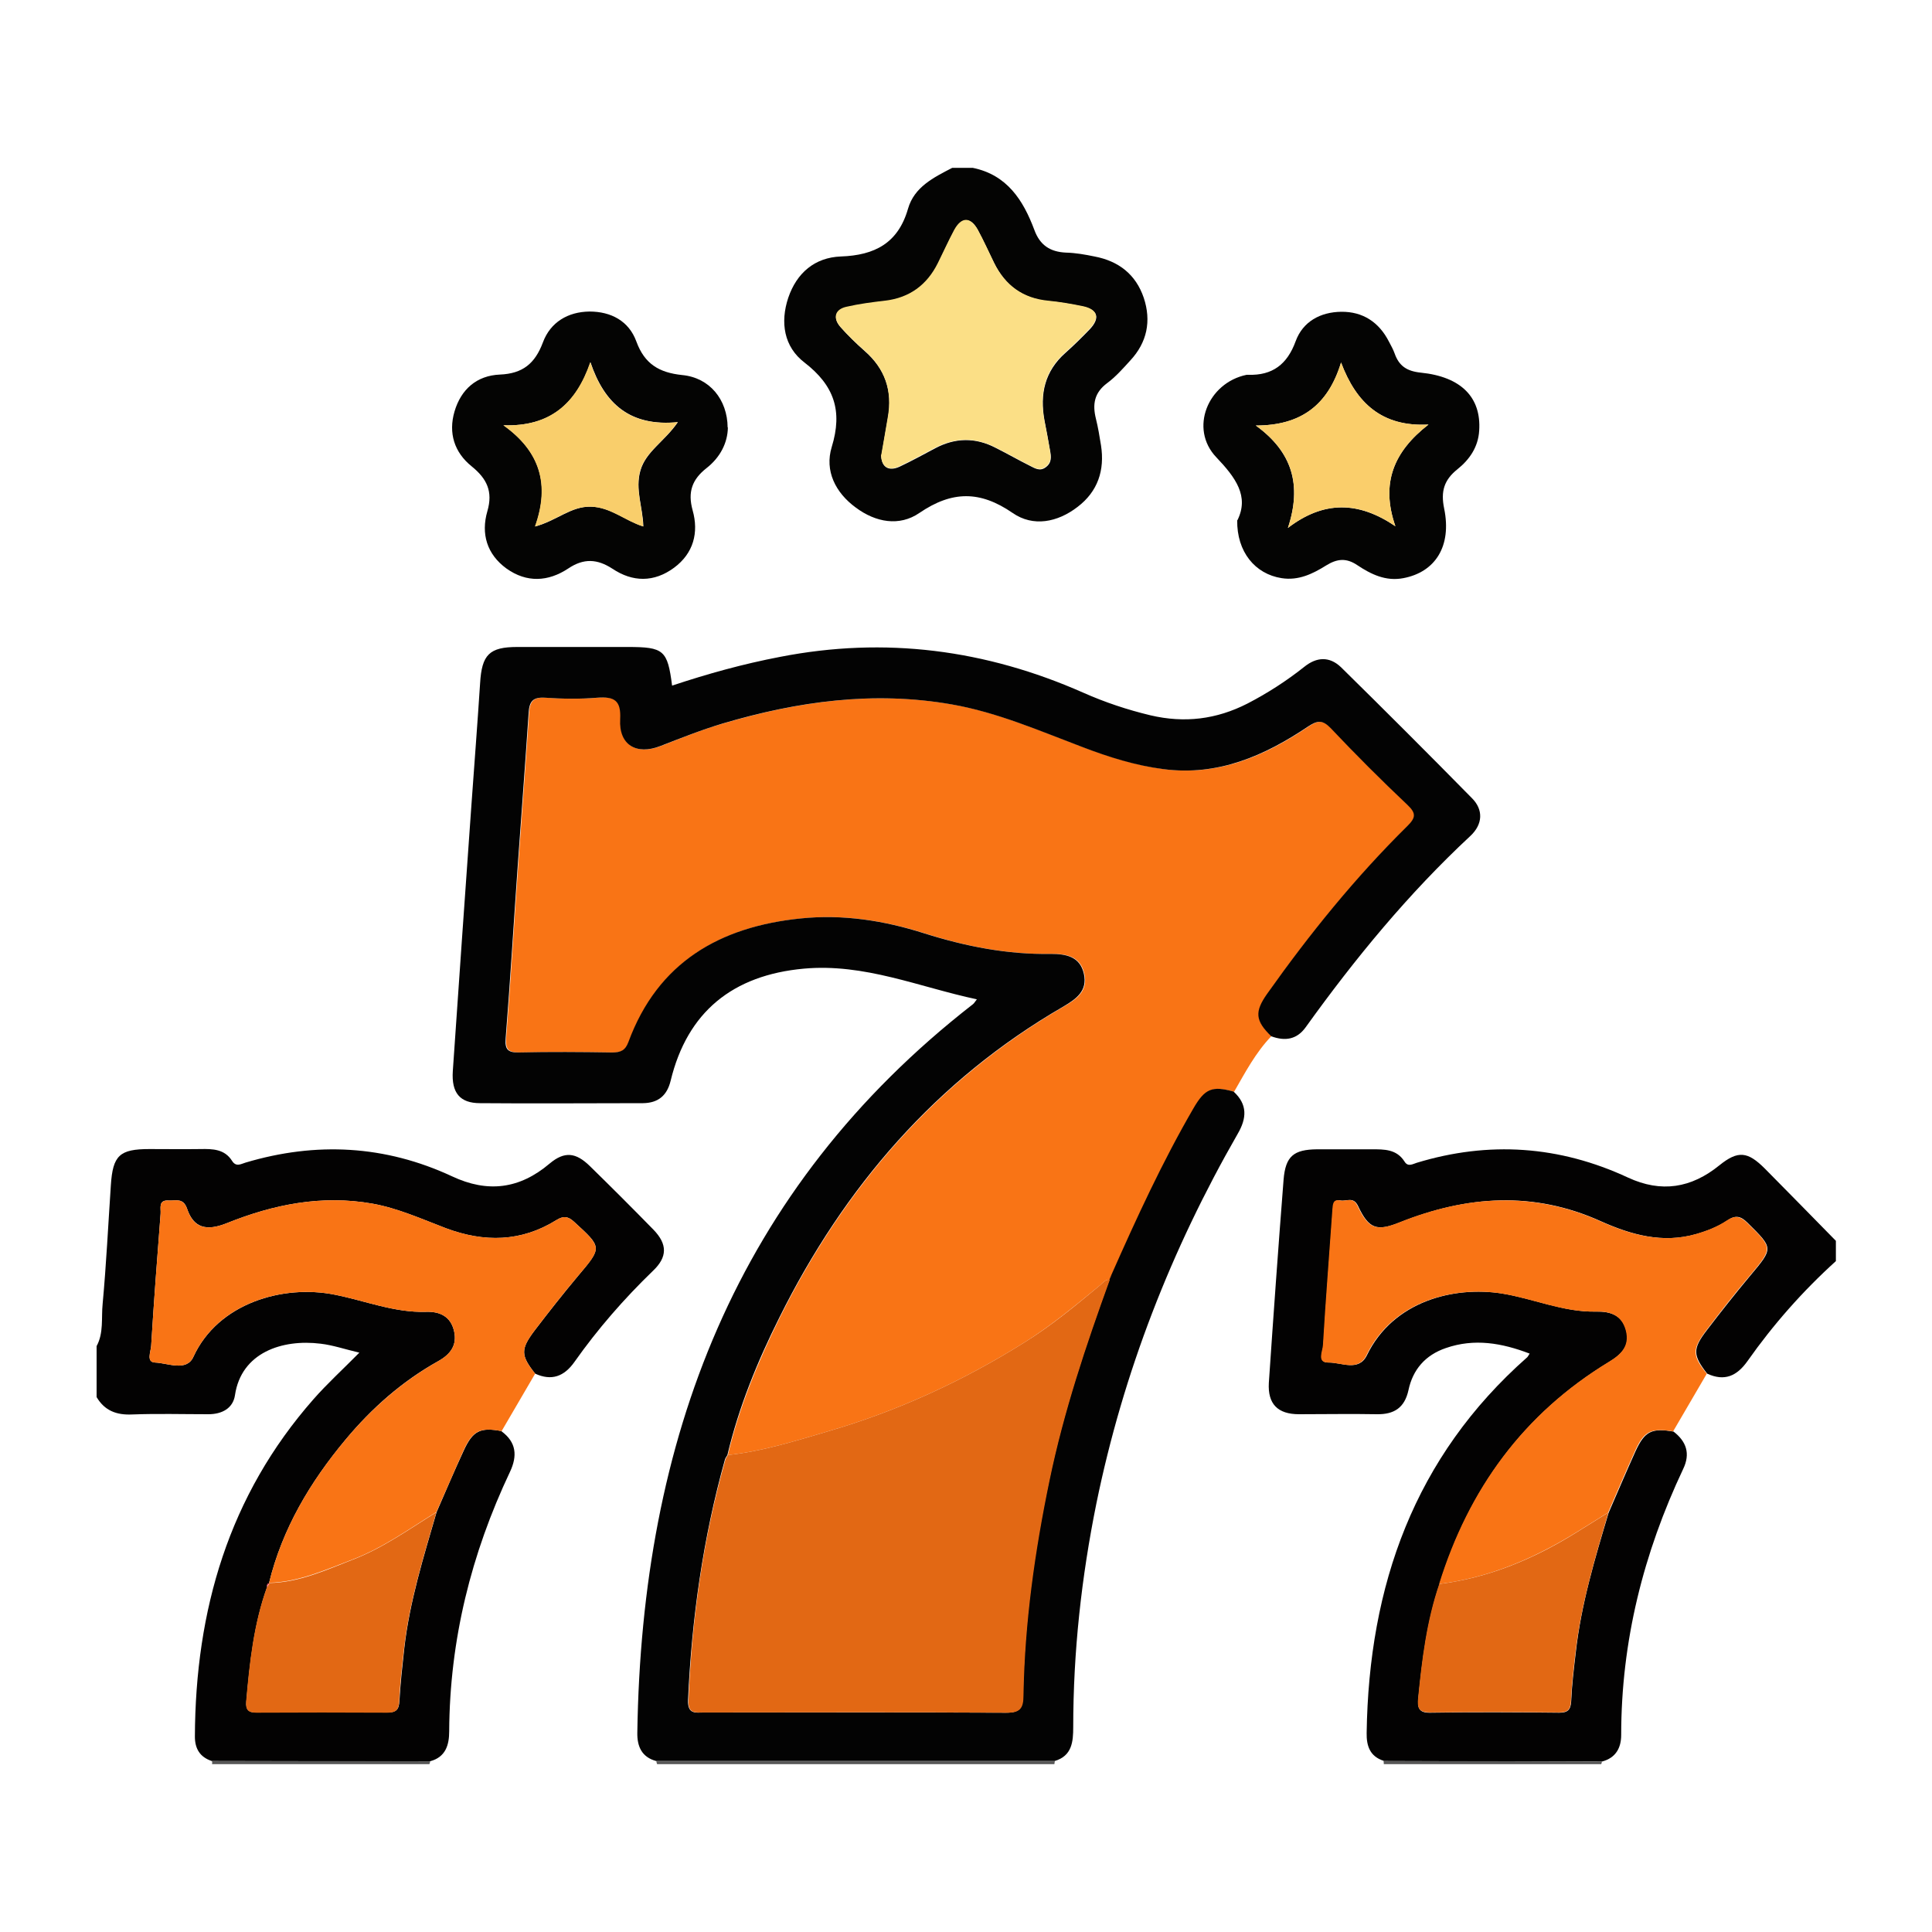 <?xml version="1.0" encoding="UTF-8"?> <svg xmlns="http://www.w3.org/2000/svg" id="a" data-name="Layer 1" viewBox="0 0 80 80"><path d="M20.77,59.27c.61.45.66,1.01.35,1.67-1.61,3.4-2.5,6.97-2.52,10.75,0,.57-.15,1.07-.79,1.24-3.01,0-6.03,0-9.04-.01-.49-.16-.7-.51-.7-1.01.02-5.23,1.4-9.98,4.91-13.97.57-.65,1.22-1.24,1.9-1.93-.6-.14-1.09-.31-1.6-.37-1.6-.2-3.29.37-3.55,2.13-.08.54-.53.79-1.1.79-1.05,0-2.11-.03-3.16.01-.65.03-1.14-.16-1.47-.72v-2.11c.3-.55.19-1.17.25-1.75.15-1.63.23-3.27.34-4.91.08-1.24.36-1.5,1.6-1.5.7,0,1.41.01,2.11,0,.51-.01,1,0,1.31.49.17.27.38.12.56.07,2.92-.87,5.78-.72,8.55.57,1.47.69,2.79.53,4.04-.53.62-.52,1.09-.46,1.67.11.89.87,1.77,1.75,2.63,2.63.58.6.58,1.13-.02,1.7-1.2,1.16-2.29,2.41-3.25,3.77-.43.61-.95.8-1.63.49-.6-.76-.61-1.01-.02-1.79.58-.76,1.18-1.52,1.79-2.25,1.01-1.2,1.01-1.18-.16-2.25-.25-.23-.44-.25-.73-.07-1.46.91-2.99.93-4.57.34-1-.38-1.99-.83-3.05-1.02-2.1-.37-4.09.03-6.03.81-.85.34-1.37.19-1.64-.59-.16-.48-.47-.33-.77-.35-.44-.03-.31.33-.33.55-.14,1.82-.28,3.64-.39,5.46-.01.24-.22.68.16.7.53.02,1.31.39,1.59-.24,1.02-2.22,3.71-3,5.85-2.57,1.26.25,2.47.75,3.78.71.57-.02,1.02.19,1.16.79.14.59-.15.97-.65,1.25-1.49.83-2.75,1.94-3.84,3.25-1.47,1.76-2.62,3.69-3.17,5.94l.02.02c-.11,0-.1.08-.1.15-.55,1.53-.72,3.14-.86,4.74-.03.33.08.46.43.45,1.8-.01,3.61-.01,5.41,0,.36,0,.48-.11.5-.48.04-.72.12-1.44.2-2.17.22-1.94.8-3.79,1.34-5.65.37-.85.73-1.7,1.12-2.54.38-.83.69-.98,1.58-.81Z" style="fill: #030202; stroke-width: 0px;"></path><path d="M57.29,72.91c-.56-.18-.71-.61-.7-1.15.09-6.1,1.97-11.43,6.65-15.56.03-.03.05-.08.1-.15-1.15-.44-2.29-.64-3.47-.23-.85.29-1.37.89-1.55,1.75-.16.72-.59,1-1.3.99-1.08-.02-2.15,0-3.23,0-.89,0-1.3-.43-1.25-1.3.19-2.8.39-5.6.61-8.41.08-.98.42-1.25,1.39-1.26.75,0,1.5,0,2.25,0,.53,0,1.04-.01,1.37.51.14.23.34.1.5.05,2.99-.91,5.91-.71,8.75.61,1.38.64,2.62.44,3.79-.51.77-.62,1.17-.57,1.88.14.98.99,1.96,1.99,2.94,2.99v.84c-1.37,1.24-2.59,2.62-3.66,4.14-.44.62-.95.85-1.67.52-.59-.76-.61-1.02-.02-1.79.58-.76,1.18-1.52,1.79-2.25.98-1.17.98-1.14-.1-2.21-.29-.29-.51-.32-.84-.09-.39.26-.83.43-1.28.56-1.39.4-2.7.03-3.95-.53-2.79-1.26-5.54-1.06-8.31.04-.97.39-1.3.28-1.75-.68-.19-.39-.47-.18-.71-.22-.31-.06-.31.18-.33.39-.13,1.87-.28,3.73-.39,5.6-.01.24-.27.73.22.72.53-.01,1.24.39,1.58-.3,1.09-2.25,3.61-2.87,5.59-2.56,1.31.21,2.56.78,3.91.75.59-.01,1.07.15,1.24.78.17.64-.2.99-.7,1.3-3.55,2.15-5.81,5.27-7.03,9.2-.52,1.54-.72,3.13-.88,4.74-.04.39.02.6.5.59,1.78-.03,3.55-.02,5.33,0,.36,0,.48-.12.5-.48.03-.68.11-1.35.19-2.02.22-1.98.79-3.88,1.36-5.78.37-.85.73-1.7,1.11-2.54.38-.83.67-.98,1.58-.82.53.41.7.91.4,1.54-1.65,3.49-2.57,7.15-2.57,11.02,0,.53-.22.95-.79,1.1-3.01,0-6.03-.01-9.04-.02Z" style="fill: #030202; stroke-width: 0px;"></path><path d="M40.28,6.95c1.42.29,2.09,1.34,2.55,2.57.23.63.65.91,1.31.94.4.01.79.08,1.18.16,1,.19,1.71.74,2.04,1.71.32.96.14,1.85-.56,2.6-.3.33-.6.67-.95.93-.54.4-.62.88-.47,1.48.09.36.15.73.21,1.1.16,1.03-.13,1.91-.97,2.55-.83.64-1.84.84-2.69.25-1.35-.93-2.51-.92-3.86,0-.83.57-1.81.39-2.63-.22-.85-.62-1.3-1.53-1-2.51.46-1.5.1-2.55-1.13-3.5-.85-.65-1.01-1.66-.67-2.68.35-1.03,1.1-1.67,2.18-1.71,1.4-.05,2.37-.55,2.78-1.98.26-.9,1.06-1.29,1.83-1.69h.84ZM36.49,18.84c0,.5.3.69.75.49.51-.24,1-.51,1.49-.77.83-.44,1.66-.45,2.49-.02.48.24.95.51,1.43.75.2.1.41.24.65.06.26-.19.23-.44.18-.7-.07-.41-.15-.83-.23-1.24-.2-1.09.01-2.04.87-2.8.35-.31.68-.64,1.01-.98.43-.46.33-.8-.27-.93-.48-.1-.97-.19-1.45-.23-1.05-.1-1.78-.64-2.24-1.57-.23-.46-.44-.93-.68-1.38-.3-.54-.67-.53-.97.02-.25.45-.45.92-.68,1.38-.45.91-1.17,1.43-2.18,1.55-.53.06-1.07.14-1.59.25-.48.11-.59.45-.27.82.31.35.65.68,1,.99.85.74,1.17,1.66.97,2.77-.09.53-.19,1.06-.27,1.56Z" style="fill: #040403; stroke-width: 0px;"></path><path d="M43.68,72.93s-.02.08-.02.12h-16.45s-.03-.07-.03-.12c5.5,0,11,0,16.5,0Z" style="fill: #575757; stroke-width: 0px;"></path><path d="M8.78,73.05s.02-.09-.01-.13c3.01,0,6.03,0,9.04.01,0,.04-.01.08-.03.12h-9Z" style="fill: #575757; stroke-width: 0px;"></path><path d="M66.33,72.93s0,.08-.03.12h-9s0-.09-.01-.13c3.01,0,6.03.01,9.04.02Z" style="fill: #575757; stroke-width: 0px;"></path><path d="M52.64,42.91c-.65.68-1.08,1.5-1.54,2.3-.89-.25-1.18-.13-1.66.69-1.29,2.22-2.36,4.56-3.4,6.9-.03.06-.05.13-.08.19,0,0,0,0,0,0-.19-.02-.29.13-.41.23-1.01.83-2.02,1.67-3.12,2.36-2.55,1.6-5.26,2.85-8.15,3.69-1.36.4-2.72.83-4.14.98.47-1.99,1.25-3.87,2.15-5.69,2.69-5.41,6.49-9.82,11.76-12.88.55-.32,1.01-.65.85-1.36-.16-.72-.74-.83-1.36-.82-1.8.03-3.54-.31-5.24-.85-1.67-.53-3.37-.8-5.12-.62-3.36.34-5.92,1.81-7.14,5.12-.13.36-.33.44-.67.43-1.29-.02-2.58-.02-3.87,0-.48,0-.57-.15-.54-.61.19-2.38.33-4.77.5-7.15.15-2.1.31-4.2.45-6.31.03-.46.17-.65.67-.62.72.05,1.46.06,2.18,0,.7-.06.98.11.94.89-.06,1.08.66,1.5,1.67,1.11.85-.33,1.7-.68,2.57-.93,3.11-.92,6.26-1.36,9.5-.79,1.88.33,3.62,1.09,5.39,1.76,1.1.41,2.21.76,3.38.92,2.26.29,4.18-.55,5.98-1.77.38-.25.59-.28.93.07,1.03,1.09,2.09,2.15,3.18,3.18.37.35.34.53,0,.87-2.16,2.13-4.06,4.47-5.81,6.95-.53.75-.49,1.12.17,1.76Z" style="fill: #f97415; stroke-width: 0px;"></path><path d="M52.64,42.91c-.66-.64-.7-1.01-.17-1.76,1.75-2.47,3.65-4.82,5.81-6.95.34-.34.37-.52,0-.87-1.09-1.03-2.15-2.09-3.18-3.18-.34-.35-.55-.32-.93-.07-1.8,1.21-3.72,2.06-5.98,1.77-1.17-.15-2.28-.5-3.38-.92-1.77-.67-3.51-1.43-5.39-1.76-3.24-.57-6.39-.13-9.5.79-.87.26-1.72.6-2.57.93-1,.39-1.73-.04-1.67-1.11.04-.78-.24-.94-.94-.89-.72.06-1.45.05-2.18,0-.5-.03-.64.16-.67.62-.14,2.1-.3,4.21-.45,6.31-.17,2.38-.31,4.77-.5,7.15-.04.46.06.62.54.61,1.29-.03,2.58-.02,3.87,0,.35,0,.54-.08.67-.43,1.22-3.31,3.79-4.78,7.14-5.12,1.75-.18,3.46.09,5.12.62,1.71.54,3.44.88,5.24.85.63,0,1.2.11,1.36.82.16.71-.31,1.04-.85,1.36-5.27,3.05-9.07,7.47-11.76,12.88-.91,1.82-1.68,3.7-2.15,5.69-.03.06-.08.11-.1.18-.91,3.26-1.38,6.59-1.53,9.97-.02.58.3.52.65.51,4.17,0,8.34-.01,12.51.01.57,0,.7-.18.71-.71.05-3,.46-5.97,1.08-8.91.59-2.85,1.51-5.59,2.5-8.32,0,0,0,0,0,0,.03-.06.05-.13.08-.19,1.04-2.35,2.11-4.68,3.4-6.9.47-.81.77-.94,1.66-.69.58.53.55,1.1.17,1.75-2.75,4.79-4.74,9.88-5.85,15.3-.62,3.06-.96,6.15-.96,9.27,0,.6-.05,1.19-.77,1.4-5.5,0-11,0-16.5,0-.6-.16-.79-.61-.78-1.17.18-12.11,4.05-22.51,13.9-30.17.05-.04.08-.1.16-.2-2.4-.51-4.65-1.5-7.17-1.27-2.94.27-4.82,1.79-5.51,4.64-.15.62-.52.92-1.14.93-2.25,0-4.5.02-6.75,0-.84,0-1.19-.43-1.13-1.33.25-3.67.51-7.34.77-11.01.12-1.68.25-3.36.36-5.05.07-1.18.38-1.5,1.54-1.5,1.52,0,3.05,0,4.57,0,1.5,0,1.65.13,1.84,1.6,1.47-.49,2.95-.9,4.47-1.19,4.35-.85,8.52-.3,12.55,1.48.9.4,1.83.71,2.79.94,1.41.33,2.73.17,4.02-.49.83-.43,1.62-.94,2.35-1.52.51-.41,1.04-.44,1.52.02,1.82,1.79,3.63,3.6,5.42,5.42.48.48.45,1.08-.06,1.56-2.57,2.39-4.78,5.08-6.82,7.92-.37.52-.86.59-1.43.38Z" style="fill: #030303; stroke-width: 0px;"></path><path d="M11.14,65.55c.55-2.25,1.7-4.18,3.17-5.94,1.09-1.3,2.35-2.41,3.84-3.25.5-.28.79-.66.65-1.25-.14-.6-.59-.81-1.16-.79-1.31.04-2.52-.46-3.78-.71-2.14-.43-4.83.34-5.85,2.57-.29.63-1.06.26-1.59.24-.38-.01-.17-.46-.16-.7.11-1.82.25-3.64.39-5.46.02-.22-.11-.57.33-.55.29.02.6-.13.77.35.26.79.79.93,1.64.59,1.94-.78,3.94-1.18,6.03-.81,1.07.19,2.05.64,3.05,1.02,1.59.59,3.11.57,4.57-.34.29-.18.47-.16.73.07,1.17,1.08,1.17,1.06.16,2.25-.62.73-1.21,1.49-1.79,2.25-.59.78-.58,1.04.02,1.79-.46.79-.93,1.59-1.39,2.38-.9-.17-1.2-.02-1.58.81-.38.84-.74,1.69-1.12,2.54-1.13.7-2.21,1.48-3.46,1.96-1.13.43-2.23.94-3.47.97Z" style="fill: #f97415; stroke-width: 0px;"></path><path d="M51.24,21.54c.49-.99-.07-1.76-.88-2.61-1.12-1.18-.35-3.08,1.26-3.41.02,0,.05,0,.07,0,1,.03,1.61-.43,1.96-1.39.3-.82,1.03-1.21,1.89-1.22.89-.01,1.56.43,1.97,1.23.09.17.18.33.24.5.18.51.5.73,1.08.79,1.68.17,2.51,1.03,2.42,2.4-.04.68-.4,1.2-.9,1.6-.55.44-.7.91-.55,1.63.32,1.56-.37,2.63-1.69,2.88-.73.14-1.34-.16-1.91-.54-.46-.31-.84-.26-1.28.01-.56.35-1.15.64-1.85.53-1.1-.17-1.86-1.09-1.84-2.4ZM52,17.62c1.52,1.1,1.91,2.48,1.33,4.24,1.49-1.14,2.93-1.1,4.45-.07-.62-1.79-.06-3.1,1.37-4.21-1.93.1-2.99-.89-3.62-2.57-.54,1.78-1.67,2.61-3.53,2.61Z" style="fill: #040403; stroke-width: 0px;"></path><path d="M30.14,17.7c-.01.64-.32,1.24-.88,1.68-.6.47-.79.99-.58,1.75.26.92.04,1.78-.77,2.38-.83.61-1.71.6-2.55.04-.63-.41-1.19-.44-1.83-.01-.83.55-1.72.6-2.56,0-.81-.59-1.06-1.44-.79-2.37.24-.82-.02-1.35-.65-1.86-.72-.58-.97-1.38-.71-2.27.27-.92.92-1.49,1.88-1.53.94-.04,1.45-.45,1.78-1.33.31-.84,1.04-1.27,1.93-1.28.89,0,1.63.39,1.94,1.24.34.93.94,1.29,1.9,1.39,1.14.11,1.87,1.02,1.88,2.17ZM20.85,17.61c1.52,1.08,1.93,2.46,1.31,4.19.9-.24,1.48-.84,2.31-.82.82.02,1.41.58,2.17.82-.02-.79-.35-1.54-.12-2.32.23-.79.99-1.19,1.55-2-1.98.19-3.04-.76-3.62-2.48-.59,1.72-1.67,2.67-3.59,2.61Z" style="fill: #040403; stroke-width: 0px;"></path><path d="M11.14,65.55c1.24-.02,2.34-.53,3.47-.97,1.25-.48,2.33-1.26,3.46-1.96-.54,1.86-1.12,3.71-1.34,5.65-.08.72-.17,1.44-.2,2.17-.02.37-.14.48-.5.48-1.8-.01-3.61-.01-5.41,0-.34,0-.45-.12-.43-.45.14-1.61.31-3.21.86-4.74.03-.05.07-.1.1-.15,0,0-.02-.02-.02-.02Z" style="fill: #e26814; stroke-width: 0px;"></path><path d="M11.15,65.56c-.03.05-.07.1-.1.15,0-.07,0-.15.1-.15Z" style="fill: #eb425b; stroke-width: 0px;"></path><path d="M70.67,56.89c-.46.79-.93,1.59-1.39,2.38-.92-.15-1.21-.01-1.58.82-.38.84-.74,1.69-1.11,2.54-.43.27-.87.54-1.3.81-1.76,1.09-3.62,1.89-5.7,2.15,1.22-3.93,3.49-7.05,7.03-9.2.5-.3.87-.65.7-1.3-.17-.64-.65-.8-1.24-.78-1.36.03-2.6-.54-3.91-.75-1.99-.31-4.5.31-5.59,2.56-.34.69-1.05.29-1.58.3-.49.01-.23-.48-.22-.72.11-1.87.26-3.73.39-5.6.02-.22.01-.46.33-.39.24.05.53-.17.71.22.46.97.79,1.07,1.75.68,2.76-1.1,5.52-1.29,8.31-.04,1.25.56,2.55.93,3.95.53.45-.13.89-.3,1.28-.56.33-.22.55-.19.84.09,1.08,1.06,1.08,1.04.1,2.21-.62.73-1.21,1.49-1.79,2.25-.59.78-.58,1.04.02,1.79Z" style="fill: #f97415; stroke-width: 0px;"></path><path d="M59.6,65.59c2.07-.26,3.94-1.05,5.7-2.15.43-.27.87-.54,1.3-.81-.56,1.9-1.13,3.8-1.36,5.78-.08.67-.16,1.35-.19,2.02-.02.36-.13.48-.5.48-1.78-.02-3.55-.02-5.33,0-.48,0-.54-.2-.5-.59.16-1.61.35-3.2.88-4.74Z" style="fill: #e26814; stroke-width: 0px;"></path><path d="M36.49,18.84c.09-.5.18-1.03.27-1.56.2-1.11-.12-2.03-.97-2.77-.35-.31-.69-.63-1-.99-.32-.37-.21-.72.27-.82.52-.12,1.06-.19,1.59-.25,1.01-.12,1.73-.65,2.18-1.55.23-.46.44-.93.68-1.38.3-.55.67-.55.97-.02.25.45.46.92.68,1.38.46.93,1.19,1.47,2.24,1.57.49.05.97.13,1.45.23.6.13.7.48.27.93-.32.34-.66.67-1.01.98-.86.76-1.07,1.72-.87,2.8.08.41.16.83.23,1.24.04.26.08.51-.18.7-.24.18-.45.04-.65-.06-.48-.24-.95-.51-1.43-.75-.83-.42-1.66-.41-2.49.02-.5.26-.99.54-1.49.77-.44.21-.74.01-.75-.49Z" style="fill: #fbdf86; stroke-width: 0px;"></path><path d="M45.96,52.98c-.99,2.73-1.91,5.47-2.5,8.32-.61,2.94-1.03,5.9-1.08,8.91,0,.53-.14.72-.71.71-4.17-.03-8.34-.01-12.51-.01-.36,0-.68.07-.65-.51.14-3.38.61-6.71,1.53-9.97.02-.06.07-.12.1-.18,1.42-.15,2.78-.58,4.14-.98,2.89-.84,5.6-2.09,8.15-3.69,1.11-.69,2.12-1.53,3.12-2.36.12-.1.22-.25.41-.23Z" style="fill: #e26814; stroke-width: 0px;"></path><path d="M46.04,52.79c-.03.06-.05.12-.08.19.03-.06.05-.12.08-.19Z" style="fill: #ed6376; stroke-width: 0px;"></path><path d="M52,17.62c1.86,0,2.99-.84,3.53-2.61.63,1.68,1.69,2.67,3.62,2.57-1.43,1.11-1.99,2.42-1.37,4.21-1.52-1.04-2.96-1.07-4.45.07.58-1.76.2-3.14-1.33-4.24Z" style="fill: #face6b; stroke-width: 0px;"></path><path d="M20.85,17.61c1.92.06,3-.89,3.59-2.61.58,1.72,1.64,2.68,3.62,2.48-.56.81-1.32,1.21-1.55,2-.22.78.1,1.52.12,2.32-.76-.24-1.35-.8-2.17-.82-.83-.02-1.41.57-2.31.82.62-1.74.21-3.11-1.31-4.19Z" style="fill: #f9ce6b; stroke-width: 0px;"></path></svg> 